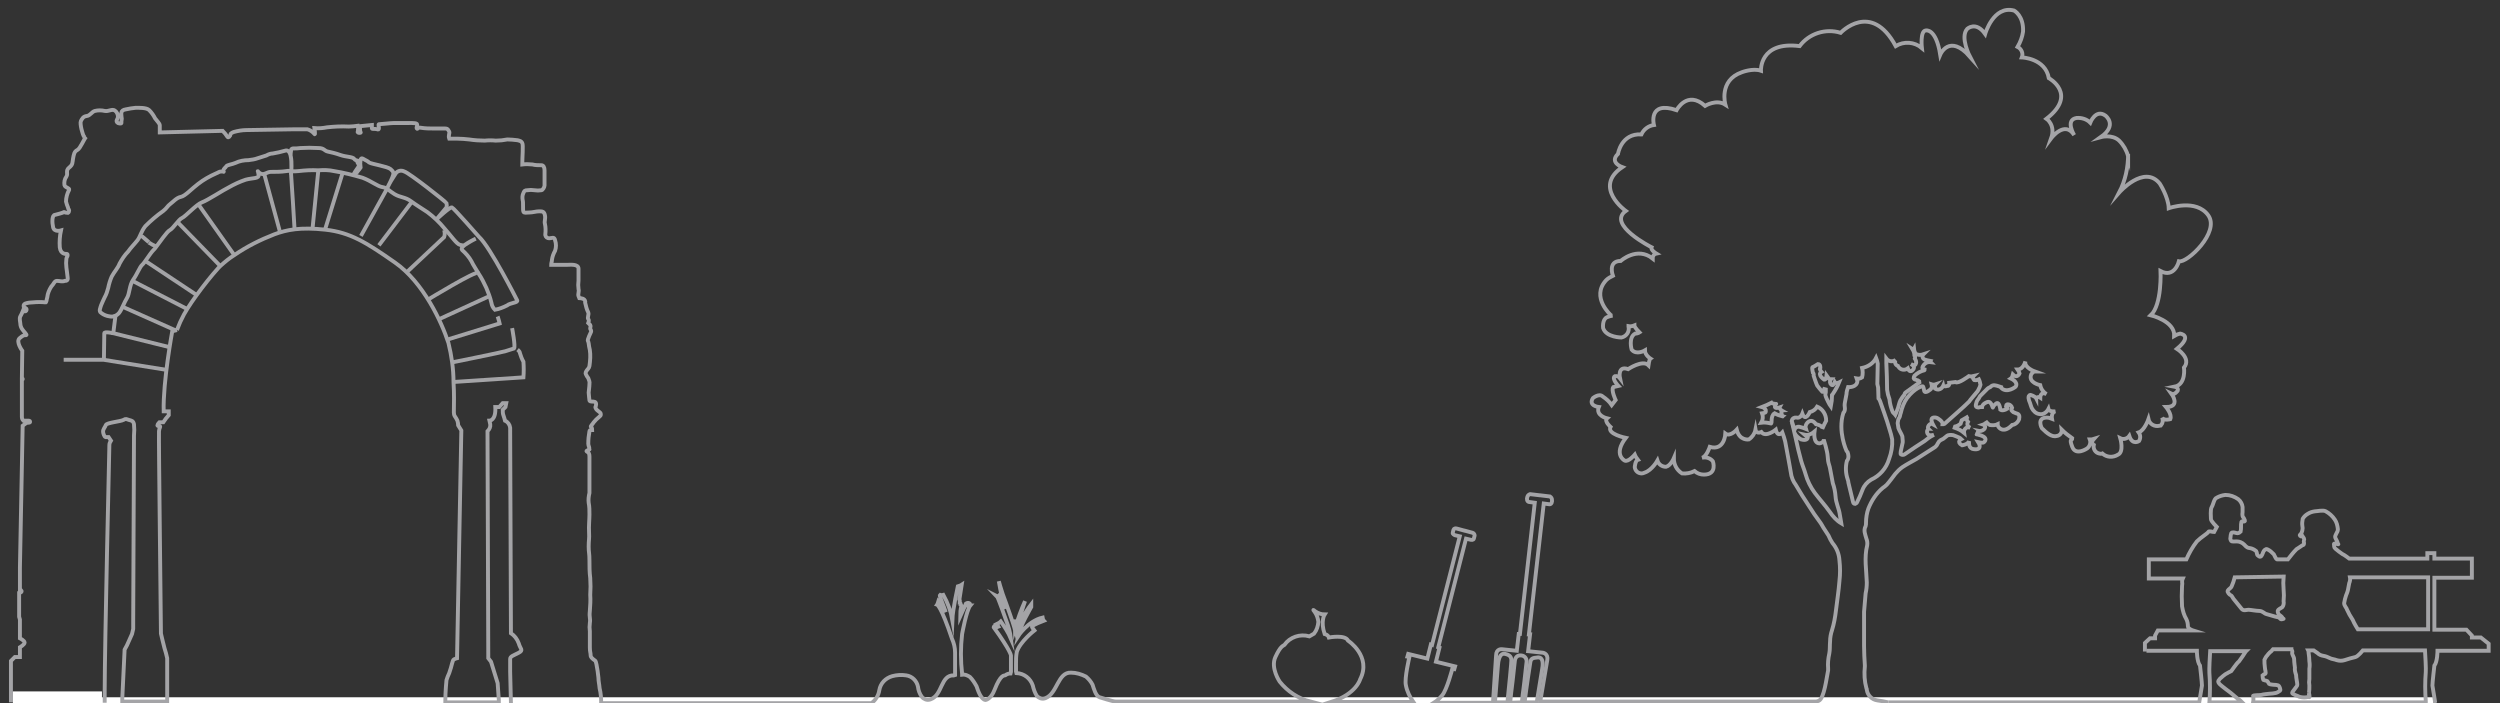 <?xml version="1.0" encoding="utf-8"?>
<!-- Generator: Adobe Illustrator 22.1.0, SVG Export Plug-In . SVG Version: 6.00 Build 0)  -->
<svg version="1.1" id="Laag_1" xmlns="http://www.w3.org/2000/svg" xmlns:xlink="http://www.w3.org/1999/xlink" x="0px" y="0px"
	 viewBox="0 0 640 180" style="enable-background:new 0 0 640 180;" xml:space="preserve">
<rect x="0" y="0" width="640" height="180" fill="#333333" stroke="none"/>
<style type="text/css">
	.st0{fill:none;stroke:#FFFFFF;stroke-width:3;stroke-miterlimit:10;}
	.st1{fill:none;stroke:#A4A4A7;stroke-miterlimit:10;}
	.st2{fill:#FFFFFF;}
</style>
<title>1</title>
<line class="st0" x1="17" y1="180" x2="623" y2="180"/>
<line class="st1" x1="549.4" y1="166.6" x2="549.4" y2="166.5"/>
<path class="st1" d="M572.1,147.8c-0.2,0.8-0.5,1.6-0.8,2.3c-0.2,0.5-0.8,0.7-1,1.1s0.5,1.1,0.8,1.2s0.5,0.8,1,1.3
	c0.6,0.7,1.1,1.4,1.7,2.1c0.5,0.7,1.3,0.3,1.8,0.3s2,0.3,2.8,0.3s1.3,0.7,1.8,0.8s2.2,0.7,2.9,0.8s0.5,0.7,1.2,0.5s0,0,0-0.3
	s-0.8-0.8-0.8-0.8c-0.3-0.3-0.4-0.6-0.4-1c0.1-0.5,0.9-0.7,1.2-1c0.3-0.4,0.4-1,0.3-1.5c0.1-1,0.1-2,0-3c-0.1-1.1-0.1-2.2,0-3.3
	L572.1,147.8L572.1,147.8z"/>
<path class="st1" d="M603.6,161.1h18v-13.3h-20c0.1,0.5,0,1-0.2,1.5c0,0-0.2,1-0.3,1.6s-0.5,1.5-0.5,1.5c-0.2,0.6-0.4,1.3-0.5,2
	c0,0.7,0.7,1.3,0.7,1.6c0.4,0.9,0.9,1.8,1.5,2.7C602.6,159.5,603.6,161.1,603.6,161.1z"/>
<path class="st1" d="M591.1,177.4c0,0,0,0.1,0,0.1l0,0"/>
<path class="st1" d="M591.1,177.6L591.1,177.6"/>
<path class="st1" d="M591.1,177.6C591.1,177.6,591.1,177.7,591.1,177.6"/>
<path class="st1" d="M591.1,177.6L591.1,177.6"/>
<path class="st1" d="M565.8,179.8h8.2c-0.3-0.3-0.6-0.6-0.9-0.8c-0.2,0-1.6-1.3-2-1.6s-2.4-1.8-2.8-2.2s-0.5-0.7-0.4-0.9
	c0.2-0.3,0.4-0.6,0.7-0.8c0.3-0.3,0.7-0.6,1.1-0.9c0.3-0.2,0.8-0.4,0.9-0.5l0.6-0.3l0.8-1.1c0.4-0.5,0.7-1,1.2-1.4
	c0.6-0.8,1.2-1.7,1.7-2.5l0.1-0.1h-9.2c-0.3,4.9-0.2,5.5-0.2,5.5c0.2,2.6,0.2,5.2,0,7.8L565.8,179.8z"/>
<path class="st1" d="M130.8,180l-0.2-8c0-1.1,0-2.6,0-3.3s0.9-0.9,2.2-1.6s0.4-0.9,0-2.4c-0.4-1.1-1.1-2-2-2.6
	c0,0-0.2-51.2-0.2-52.6c-0.1-0.8-0.6-1.5-1.3-1.8c-0.1-0.5-0.3-0.9-0.4-1.3c-0.2-0.5-0.2-1-0.2-1.5l0.7-0.7l0.2-1h-0.9l-0.9,1h-1
	c0.2,3.5-1.5,3.5-1.5,3.5l0.2,0.9c0.1,0.7-0.2,1.3-0.7,1.8l0.2,58.1l0.7,0.9l1.7,5.5l0.3,4.4v0.5h-13.7v-0.3c0-2.5,0.3-5.4,0.3-5.4
	c0.2-0.6,0.4-1.2,0.7-1.8c0.7-1.9,0.8-3.3,1.2-3.5s0.8-0.3,0.8-0.3l1.1-58.3l-0.8-1.3c0-0.4-0.1-0.8-0.2-1.2
	c-0.2-0.4-0.4-0.8-0.7-1.2c-0.3-0.5-0.2-1.2-0.2-2.3c0-0.6,0.1-3.2-0.1-6.4c0-3.4-0.5-6.7-1.3-10c-1.7-5.3-6.4-15.5-13.7-20.6
	s-11.4-7.7-17.8-8.4s-9.9,0-13.1,1.2c-3.6,1.4-7,3.1-10.2,5.3c-1.3,0.8-2.5,1.8-3.6,2.8c-0.2,0.2-0.3,0.3-0.5,0.5
	c-3.6,4-8.2,10.3-9.4,13.1c-0.5,0.9-0.8,1.9-1.2,2.8"/>
<path class="st1" d="M132.4,76.9c0,0-6.9-13.7-9.8-16.3c0,0-6.4-7.3-6.9-7.5s-4,3.1-4,3.1l2.6-3.1c0.1-0.4,0.1-0.7,0-1.1
	c-0.2-0.4-9.5-7.7-10.8-8.1c-0.8-0.4-1.7-0.2-2.2,0.5c-0.8,1.2-1.6,2.5-2.2,3.8c0,0,0.8-1.5,1.3-2.7s0.4-1.5-0.4-2.2
	s-4.9-1.3-5.5-1.7c-0.3-0.3-0.7-0.5-1.1-0.7c-0.4-0.2-0.9-0.7-1.1,0c-0.1,0.7-0.1,1.3,0,2c-0.2,0.3-0.4,0.6-0.7,0.9l-0.2,0.3
	c-0.4,0.4-0.7,0.2-0.7,0.2l0,0c0,0,0.4-0.7,1-1.5s-0.7-1.3,0-1.5s-0.6,0-1-0.6s-2.1-0.5-3.5-1s-2.4-0.7-3.3-0.9s-0.9-0.9-2.4-0.9
	c-1.5-0.1-3.1-0.1-4.6,0c-0.6,0.1-1.2,0.1-1.8,0.1c-0.3,0-0.5,0.1-0.6,0.4c0,0.1,0,0.1,0,0.2c-0.1,0.4-0.1,0.9-0.1,1.3
	c0.2,0.9,0.2,1.8,0.2,2.8c0,0.7,0,1.3-0.1,2c0,0,0.8-7-1.6-6.1c-1,0.3-2,0.5-3.1,0.7c-0.5,0-1.1,0.2-1.6,0.5
	c-0.7,0.2-1.5,0.5-2.2,0.7c-0.8,0.3-1.6,0.4-2.4,0.5c-1.1,0-2.3,0.2-3.3,0.7c-0.9,0.4-2.2,0.5-2.4,0.9s-0.7,0.5-0.7,1.1
	s0.4,0.2-0.4,0.2s-0.7,0.2-1.5,0.5c-1.6,0.7-3.2,1.6-4.6,2.7c-1.5,1.1-3.3,3.1-4.4,3.3s-2,1.3-2.7,1.8s-0.9,1.1-1.8,1.8
	c-1.7,1.2-3.2,2.5-4.6,3.9c-1.1,1.4-1.3,2.7-2,3.6s-1.8,2-2.4,2.9c-0.9,0.9-1.6,2-2.2,3.1c-0.4,1.1-1.3,2-2,3.3
	c-0.4,0.9-0.7,1.9-0.9,2.9c-0.2,0.8-0.5,1.7-0.9,2.4c-0.3,0.6-0.6,1.3-0.9,2c-0.2,0.7-0.7,1.6,0,2c0.6,0.5,1.4,0.8,2.2,0.9
	c0.9,0.2,1.8-0.2,2.4-0.9c0.7-0.9,1.3-2.7,2-3.8s0.6-3.3,1.6-4.7s1.7-3.3,2.3-3.8s2-2.9,2.9-3.8c0.2-0.2,0.4-0.4,0.6-0.7
	c1.1-1.4,2.8-4,3.6-4.4c0.9-0.5,2.2-2.7,3.1-3.1s3.7-3.5,5.1-4s5.7-3.3,6.8-3.8c1.4-0.8,2.9-1.5,4.4-2c1.8-0.5,3.5-0.2,3.3-1.3
	S66,43.8,66,43.8c0.2,0.3,0.5,0.6,0.9,0.7c0.8,0.3,1.5-0.5,2.4-0.5c1.3,0,2.7,0,4-0.2c1-0.2,0.9,0.2,3.1,0c1.7-0.2,3.4-0.3,5.1-0.2
	c1.3-0.1,2.7-0.1,4,0.2c2.5,0.4,4.9,1,7.3,1.7c2.4,0.9,3.8,2.2,5.1,2.4s1.6,0.9,3.1,1.8s2.7,0.7,4.2,1.8s2.7,1.8,4.2,2.8
	c1.6,1.2,3.1,2.6,4.4,4.2c1.8,2,3.1,4,4,4.2c0.2,0,0.4,0.1,0.5,0.1c0.4,0.1,0.6,0,1.5-0.6c1.1-0.7,2-1.1,2-1.1s-4.4,2-3.5,2.9
	c0.9,0.8,1.8,1.8,2.4,2.9c0.4,0.9,1.3,2.2,1.8,3.1c0.8,1.2,1.4,2.4,2,3.7c0.5,1.2,1,2.5,1.3,3.8c0.1,0.7,0.4,1.3,0.9,1.8
	c1.1-0.2,2.1-0.6,3.1-1.1C130.6,77.5,132.7,77.5,132.4,76.9z"/>
<path class="st1" d="M38.1,62c-0.4-0.4-0.8-0.7-1.5-1.3S38.1,62,38.1,62z"/>
<path class="st1" d="M40,63.1c-0.7-0.3-1.3-0.6-1.9-1"/>
<line class="st1" x1="92.4" y1="60.4" x2="99.2" y2="48.1"/>
<line class="st1" x1="97" y1="62.8" x2="105.5" y2="51.6"/>
<line class="st1" x1="71.6" y1="59.1" x2="67.6" y2="44.4"/>
<line class="st1" x1="50.7" y1="52.2" x2="59.9" y2="65.2"/>
<line class="st1" x1="45.4" y1="56.8" x2="56.3" y2="68"/>
<polyline class="st1" points="42.7,94.7 26.5,92.1 16.8,92.1 16.3,92.1 "/>
<path class="st1" d="M114.3,87l13.6-4.2c0,0-0.3-1.3-0.5-1.8"/>
<path class="st1" d="M104,69.8l9.7-9.1c0.2-0.6,0.2-1.2,0-1.8"/>
<path class="st1" d="M109.4,76.8c0,0,12.6-7.7,13-6.9"/>
<line class="st1" x1="112.2" y1="81.8" x2="125.3" y2="75.8"/>
<path class="st1" d="M75.4,58.6c0,0-0.8-13.5-0.9-14.3"/>
<line class="st1" x1="81.5" y1="43.5" x2="80" y2="58.6"/>
<line class="st1" x1="83.2" y1="58.8" x2="87.7" y2="44.3"/>
<line class="st1" x1="47.9" y1="79.1" x2="33.9" y2="71.9"/>
<line class="st1" x1="37.2" y1="66.8" x2="50.3" y2="75.5"/>
<line class="st1" x1="31.3" y1="78.5" x2="45" y2="84.6"/>
<polyline class="st1" points="29.6,80.5 29,85.3 43.5,88.9 "/>
<path class="st1" d="M29,85.3c0,0-2.3-0.5-2.3,0s-0.1,6.8-0.1,6.8"/>
<path class="st1" d="M131.1,84c0,0,0.9,4.7,0.5,5.2c0,0-1.3,0.4-2.2,0.7s-13.8,2.9-13.8,2.9"/>
<path class="st1" d="M115.9,97.8l18.1-1.2c0.1-1.3,0.1-2.7,0-4c-0.4-0.7-0.7-1.5-0.9-2.2c0-0.4-0.6-0.9-0.6-0.9"/>
<path class="st1" d="M483.5,179.8H563l0.7-4.3c0-0.8-0.5-5.1-0.5-5.1c-0.8-1-0.8-3.8-0.8-3.8h-12.9"/>
<path class="st1" d="M2.8,179.8v-0.3v-10.3l1-1h1.3v-2.5c0,0,1.2-0.7,1.2-1.2s-1.2-1.1-1.2-1.1v-4.8l0,0l-0.2-0.7v-6.1
	c0,0,1-0.2,0.5-0.7H5.1v-5.8l0.7-36.3c0.4-0.3,0.7-0.6,1.2-0.8c0,0,0.7,0.1,0.7-0.2s-0.2-0.3-0.5-0.3H6c-0.3-0.3-0.4-0.6-0.4-1
	c0-0.7,0-9.4,0-9.4s0.5-0.3,0-0.5l0.1-7c0,0-1.7-2.3-0.7-3.2s1.3-0.8,1.7-0.8s-0.7-1-1-1.5c-0.3-0.4-0.5-1-0.5-1.5
	c0-0.3-0.3-1.3,0-1.8c0.3-0.5,0.5-1,0.7-1.5c0,0,0.4,0.3,0.6,0.2s0.3-0.2,0.3-0.5s-0.6-0.5-0.6-0.5c-0.3-0.2-0.2-0.8,0.3-1
	c0.6-0.2,1.3-0.3,2-0.3c1-0.1,2.1-0.1,3.1,0c0.3,0.2,0.3-0.7,0.5-1.3c0.1-1,0.5-1.9,1-2.7c0.7-0.7,0.8-1.5,1.5-1.5s1.3,0.3,2,0
	c0.2,0,0.4,0,0.5-0.1c0.2-0.1,0.3-0.3,0.2-0.9s-0.2-1.9-0.3-2.4c-0.1-0.8-0.1-1.5,0-2.3c0.1-0.5,0.3-0.5,0.3-0.8s0-0.4-0.3-0.4
	c0,0-1.5,0.2-1.7-1.7c-0.1-1.4,0-2.9,0.3-4.3c0,0-1.7,0.5-2-0.8S13.3,55,14.1,55c0.8-0.2,1.6-0.4,2.3-0.7c0.3,0.1,0.6,0.2,1,0.2
	c0.2-0.1,0.3-0.4,0.3-0.6c0-0.3-0.3-0.4-0.3-0.8c-0.2-0.5-0.4-1-0.5-1.5c0-1,0.3-2.1,0.8-3c0.2-0.5-1-0.5-1.2-1.2
	c-0.1-0.8,0-1.5,0.5-2.2c0.5-0.8-0.3-1.5,0.7-2.3s0.8-1.2,1-2.3s0.3-1.8,1.1-2.2s1.7-2.9,2.3-3.4"/>
<path class="st1" d="M45.3,84.5l-1.2,0.3c0,0-2.4,12.9-2.2,20.5h1.3v1c-0.2,0.3-0.5,0.5-0.7,0.8l-0.7,1h-1c0,0-0.5,0.5-0.5,0.8
	s0.7,0,0.7,0.3s-0.2,0.3-0.3,1.2s0.5,49.2,0.5,51.8c0,0,0.7,3,0.9,3.7c0.3,0.9,0.5,1.7,0.7,2.6c0,0.4,0,1.6,0,2.6c0,0.8,0,5.2,0,7.8
	v0.7H31.3v-0.7l0.6-12.6l0.6-1.1l1.3-2.9l0.3-1.3V159l0.2-47.5c0.1-1,0.1-1.9,0-2.9c-0.2-0.9-0.6-0.9-1.3-1.1s-0.7-0.4-1.4,0
	s-4.3,0.7-4.5,1.3s-0.8,1.1-0.7,1.8c0,0.3,0.3,1.2,0.6,1.3c0.3,0,0.5,0,0.8,0c0.2,0.3,0.4,0.6,0.6,0.9c-0.2,0.3-0.4,0.7-0.4,1.1
	c0,0.4-1.2,51.4-1.2,63v3"/>
<path class="st1" d="M591.1,177.4c0.1-0.6,0.1-1.2,0.1-1.9c-0.1-0.6-0.1-1.1,0-1.7c0-0.9,0-1.8,0-2.6c0.1-0.6,0.1-1.3,0-1.9
	c0-0.7-0.1-1.5-0.2-2.2l0,0c0,0,0-0.4-0.1-0.6h1.4l1,0.7c0.4,0.4,0.9,0.6,1.5,0.7c0.6,0.1,1.1,0.3,1.7,0.6c0.3,0.2,1.3,0.3,1.7,0.5
	c0.7,0.2,1.3,0.2,2,0c0.9-0.3,1.9-0.6,2.8-0.8c0.7-0.2,1.9-1.7,1.9-1.7h15.9c0.3,4.9,0.2,5.5,0.2,5.5c-0.2,2.5-0.2,5,0,7.5v0.3
	h-44.2c0.1-0.5,0.1-1.1,0-1.6c-0.2-0.3,1.7-0.2,2.1-0.3c0.7-0.2,1.3-0.2,2-0.3c0.6,0,1.1-0.1,1.7-0.2c0.4-0.1,0.7-0.3,1.1-0.6
	c0.2-0.2-0.1-0.9-0.3-1.2s-1.4-0.3-1.4-0.3s-1-0.1-1.1-0.2s-0.4-0.8-0.6-0.8s-0.6-0.2-0.8-0.2s-0.3-1-0.3-1.2
	c0.2-0.2,0.4-0.3,0.7-0.4c0.3-0.1-0.1-1.2-0.1-1.7c-0.1-0.6-0.1-1.3-0.1-1.9c0.2-0.4,0.4-0.8,0.7-1.1c0.2-0.3,0.4-0.5,0.7-0.8
	c0.3-0.2,0.5-0.4,0.7-0.7l0.1-0.1h4.7v0.1c0.2,0.2,0.3,0.5,0.2,0.8c-0.1,0.5,0.5,1,0.5,1.7s0.2,2.1,0.2,2.1
	c-0.1,0.6,0.1,1.3,0.3,1.9c0,0.8,0.3,1.9,0.3,2.4c0,0.3-0.1,0.5-0.3,0.7c-0.3,0.4-0.6,0.8-0.9,1.2l-0.1,0.3c-0.1,0.3,1.6,0.8,1.9,1
	c0.8,0.2,1.6,0.2,2.3,0C591.4,178.8,591.2,177.9,591.1,177.4"/>
<path class="st1" d="M623.8,179.8h-0.4l-0.7-4.3c0-0.8,0.5-5.1,0.5-5.1c0.8-1,0.8-3.8,0.8-3.8h13.1v-1.8l-2-1.6h-2.3v-0.5l-1.4-1.5
	h-8.2v-13.3h9.6V143h-9.6v-1.4h-1.8v1.4h-20c0,0-1.3-1-1.8-1.2c-0.6-0.4-1.1-0.8-1.7-1.3c-0.5-0.4-0.3-0.7-0.4-1.1s0.3-0.2,0.5-0.2
	s0.7,0.2,0.6,0.1s-0.2-0.6-0.6-1.3s-0.1-0.9,0.1-1.4s0.3-0.3,0.4-1.1c-0.1-0.9-0.3-1.8-0.8-2.5c-0.6-0.9-1.4-1.6-2.3-2.1
	c-0.7-0.4-2.2,0-2.8,0c-0.7,0.1-1.3,0.3-1.9,0.7c-0.5,0.3-0.9,0.7-1.2,1.2c-0.1,0.6-0.2,1.2-0.1,1.8c0.1,0.4,0.1,0.8,0,1.2
	c-0.1,0.2-0.1,0.4-0.2,0.6s-0.2,0.3-0.4,0.5s0.2,0.4,0.2,0.4c0.1,0,0.3,0,0.4-0.1l0.4,0.6c0.1,0.2,0.1,0.4,0,0.6
	c-0.1,0.2,0.1,0.6,0,0.9s-0.2,0.2-0.4,0.3s-1.1,0.8-1.5,1c-0.8,0.8-1.5,1.7-2.2,2.6h-2.8c-0.3-0.1-0.6-1-0.8-1.3
	c-0.5-0.5-1-1-1.7-1.3c-0.4-0.2-0.9,0.4-1,0.7s-0.4,1.1-0.7,1.2s-0.4-0.1-0.7-0.3s-0.2-0.8-0.4-1.1c-0.5-0.4-1-0.7-1.7-0.8
	c-0.4,0-0.8-0.2-1.4-0.9c-0.5-0.5-1.2-0.8-1.9-0.8c-0.4,0-1.2,0.1-1.4-0.1c-0.2-0.3-0.3-0.6-0.2-0.9c0-0.4,0.1-0.8,0.2-1.1
	c0.1-0.2,0.3-0.2,0.6-0.2s0.7,0.2,1,0.2c0.3,0,0.6-0.2,0.8-0.4c0.1-0.4,0.1-0.9,0.1-1.3c0-0.4,0-0.8,0.1-1.2c0.1-0.3,0.3,0,0.7-0.1
	s0.1-0.4,0-0.7s-0.3-0.3-0.4-0.7s0-1,0-1c0-0.4,0-0.9,0-1.3c-0.1-0.8-0.5-1.5-1.1-2c-1-0.7-2.1-1.1-3.3-1.1
	c-0.8,0.1-1.5,0.3-2.2,0.7c-0.7,0.2-0.9,1.8-1.3,2.4s-0.2,2.6-0.2,3.1s1.5,2,1.5,2l-0.7,1.3c-0.4,0-1.3-0.4-1.5,0s-1.8,1.3-2.9,2.4
	c-1.1,1.4-2,3-2.7,4.6h-9.6v4.9h8.7c-0.4,0.9,0,0.9-0.2,2c-0.1,1.7-0.1,3.4,0,5.1c0.2,1.2,0.5,2.3,1.1,3.3c0.3,0.6,0.4,1.2,0.4,1.8
	c0,0.7,1.3,1.1,1.3,1.1h-9l-0.7,1.3v0.7h-1.3l-1.3,1.2v2.2"/>
<path class="st1" d="M466.8,112.9c-0.2,0.5-1,0.6-1,0.6c-1.7,0-1.3-3-1.3-3c-0.7,0.6-1.6,1-2.5,0.8l0.8,0.7c-0.1,0.7-1,0.7-1.7,0.5
	c-0.7-0.4-1.3-0.9-1.7-1.6l0.3,1.3c0.4,2,0.9,3.9,1.4,5.8c0.3,1.1,0.8,2.2,1.1,3.3c0.5,1.8,1.3,3.4,2.4,4.9c1.2,1.6,2.6,3.1,3.8,4.8
	c0.8,1.2,1.8,2.3,3,3c-0.1-0.7-0.3-1.4-0.4-2.2c-0.2-1.6-1-3-1.1-4.7c-0.1-1.2-0.3-2.3-0.7-3.4c-0.2-1.2-0.5-2.5-0.7-3.7
	c-0.1-0.7-0.4-1.3-0.5-2s-0.1-1.6-0.3-2.4s-0.4-1.8-0.7-2.7L466.8,112.9z"/>
<path class="st1" d="M459.4,110c0.2-0.6,0.8-0.9,1.4-0.7c0.5,0.1,1,0.3,1.5,0.5c-0.2-0.6,0-1.2,0.4-1.6l0.1-0.1
	c0.8-0.7,1.5-0.3,2.1,0.5c0,0,1.8,0.3,1.6,1.2c0.3-0.7,0.6-1.4,1-2.1c0-1.6-0.9-3-2.3-3.6c-0.4,0.7-1.1,1.2-1.9,1.4
	c0,0-1.1,2.6-1.9,0.4c0,0-0.5,1.3-1.5,1c-0.5-0.1-1.1,0.2-1.2,0.8c0,0,0,0,0,0.1L459.4,110z"/>
<path class="st1" d="M480.6,98.3c0-0.6,0.1-5.2,0.1-5.2c-0.1-0.5-0.2-1-0.4-1.5c-0.7,1.4-2.1,2.3-3.6,2.6c0.2,0.8,0.2,1.6,0,2.4
	c-0.4,0.3-0.9,0.4-1.4,0.3l0.2,0.6c-0.1,1.8-2.4,1.6-2.4,1.6c-0.2,0.6-0.4,1.2-0.4,1.8c-0.1,0.4-0.3,1.7-0.4,2.1
	c-0.1,0.5-0.1,1,0,1.6c0,0.4-0.1,0.8-0.4,1.1c-1.5,4.7,0.8,9.7,0.8,9.7l0.3,0.4c0.1,0.3,0.2,0.7,0.2,1c0,0.4-0.1,0.9-0.4,1.2
	c-0.4,1.6-0.3,3.2,0.2,4.7c0.1,0.3,0.2,0.6,0.2,0.9c0.4,1.7,0.8,3.3,1.2,5c0,0.2,0.3,0.4,0.5,0.4c0.2-0.1,0.4-0.2,0.5-0.4
	c0.5-1,1-2.1,1.4-3.2c0.4-1.1,1.2-2,2.2-2.6c2.2-1,3.9-2.9,4.6-5.3c0.6-1.6,0.9-3.3,0.8-5c-0.1-0.4-0.2-0.9-0.3-1.3l-0.6-2
	c-0.1-0.6-2.2-6.5-2.2-6.5c-0.1-0.2-0.2-0.5-0.4-0.7c0-0.4-0.1-2.8-0.1-2.8L480.6,98.3z"/>
<path class="st1" d="M495.1,111.3c0,0-1.2,0.4-1.6-0.2s0-1.3,0.2-1.3c-0.2-0.2-0.2-0.5,0-0.8c0,0,0.4-0.8,1.1-0.4
	c0,0-0.7-1.3-0.1-1.6c0,0,0.4-0.3,1.2,0c0,0,1.5,0.8,1.4,1.6c0.2,0,0.3,0,0.5-0.1l3.6-3.2c0.9-0.8,1.8-1.6,2.7-2.5
	c0.3-0.5,1.4-1.7,1.7-2.1c0.3-0.3,0.6-0.7,0.8-1.2c0.2-0.3,0.3-0.7,0.4-1c-0.1-0.5-0.2-1-0.4-1.4c-0.4,0.2-0.8,0.3-1.2,0.2
	c0,0-0.6-0.6-0.2-1c-0.4,0.1-0.8,0.1-1.2,0c0,0-2.8,2.1-3.4,1.5l-1.6,0.2l0,0c0,0,0.1,0.9-0.5,0.8c0,0-0.9,0.3-1-0.1
	c0,0-0.7,1.6-2.1,0.8c0,0-0.1-0.9,0.1-1.1c-0.3,0.1-0.7,0.1-1,0c0.1,0.4,0.1,0.8-0.2,1.2c0,0-1.4,1.3-1.7,0.5c0,0-0.2-1.3-0.4-1.2
	h-0.2c0,0-1.8,0.4-3.8,3c-0.8,1.1-1.3,2.5-1.6,3.8l-0.1,0.3c-0.3,1.6-0.5,0.6-0.7,2.3l0.2,1.3c0.3,0.8,0.7,1.3,1,2.1l0.1,1.2
	c0,0.3,0,0.6-0.1,0.8c-0.1,0.6-0.3,1.2-0.4,1.8c0,0.3-0.1,0.7,0,0.8c0.3,0.2,0.7,0.2,1,0c1.7-1.2,3.4-2.3,5.1-3.4
	c0.3-0.2,0.6-0.5,0.9-0.7C494,111.9,494.5,111.6,495.1,111.3"/>
<path class="st1" d="M456.3,105.2c0,0-0.9-0.5-0.7-0.9c0,0-1.5,0.5-1.2-0.4c0,0,0.2-0.5,0.3-0.5s-1,0-1.2-0.3
	c-0.8,0.4-1.6,0.8-2.4,1.1c0.4,0.1,0.7,0.4,0.9,0.7v0.1c0.2,0.7-0.2,0.7-0.9,0.8c0.3,0.8,0.2,1.7-0.2,2.4c0.8-0.1,1.6,0,2.4,0.2
	c0.5,0.3-0.2-1.9,1-2.6c0.7,0.4,1.3,0.6,2.1,0.8C456.3,106.7,455.7,105.3,456.3,105.2z"/>
<path class="st1" d="M468.7,104.1c0.2-1,0.3-2,0.3-3c0.1-0.1,0.2-0.2,0.3-0.4c0.6-0.9,1.1-1.8,1.5-2.8c0,0-0.8,0.4-1.1-0.1
	c0,0-0.4,0.9-0.6,0.8c-0.5-0.1-0.7-0.6-0.6-1.1c0-0.1,0.1-0.3,0.2-0.4c0,0-0.5,0-0.6-0.3l-0.5-0.7c0,0-0.1,1.2-0.6,1.1
	c0,0-1.9-1.3-0.7-2c0,0-0.7-0.8-0.3-1c0,0,0.1-1-0.6-1c-0.5,0.3-0.9,0.6-1.4,0.8c-0.2,0.1,0.1,1.4,0.1,1.4s0.3,0.2,0.2,0.8
	c0,0,0.6,1.9,0.9,2.5c0,0,1,1.3,1.3,1.6c0,0,0.2,0.1,0.3-0.2l0.2-0.5l0.4,0.1c0,0.2,0,0.4,0,0.5c0,0.2,0,0.5-0.1,0.7
	c0,0.2,0,0.4,0.1,0.6C467.5,101.9,468.4,103.7,468.7,104.1z"/>
<path class="st1" d="M491,97.4c-0.2,0-0.3-0.1-0.5-0.2c-0.3,0-0.5-0.1-0.6-0.4c0-0.2,0.1-0.4,0.2-0.6c0.7-0.7,1.6-1.2,2.5-1.4
	c0.1,0,0.1-0.1,0.1-0.2c-1-0.2-0.4-0.9-0.4-0.9c0.4-0.7,1.1-1.1,1.9-1c-0.1-0.1,0-0.3,0-0.3c-0.5-0.1-1.1-0.2-1.6-0.4
	c-0.4-0.2-0.5-0.7-0.4-1c0.1-0.1,0.1-0.2,0.2-0.3c-0.6,0.2-1.2,0.2-1.7,0h-0.1c-0.5-0.3-0.6-1.3-0.6-1.3c-0.1,0.2-0.4,0-0.4,0
	c0.3,0.5,0.5,1,0.5,1.6c0.2,0.2,0.2,0.5,0.1,0.8c0.7,1,0.1,1.6,0.1,1.6c-0.3,0.3-1.1-0.2-1.1-0.2c1.7,0.9,0.1,1.8,0.1,1.8
	c-0.6,0.2-0.9-0.7-0.9-0.7c-0.8,0.6-1.9,0.4-2.4-0.4c0-0.1-0.1-0.1-0.1-0.2c-0.6-0.2-0.9-0.8-0.7-1.4c0-0.1,0-0.1,0.1-0.2
	c-0.7,0.6-1.8,0.5-2.4-0.3c0,0,0,0,0,0v0.4c0,0.3,0,0.5,0,0.8c0.1,2.3,0.2,4.5,0.2,6.8c0.1,0.8,0.3,1.6,0.6,2.4
	c0.1,1.1,0.4,2.2,0.8,3.2c0.1,0.3,0.4,0.4,0.7,0.8c0.3-0.7,0.5-1.3,0.7-1.8c0.2-0.6,0.3-1.3,0.6-1.9c0.3-0.5,0.6-1,1-1.4
	c0.1-0.2,0.1-0.5,0.3-0.6c1.2-0.9,2.4-1.7,3.6-2.6c0-0.1-0.1-0.2-0.1-0.3L491,97.4z"/>
<path class="st1" d="M501.9,108.5c-0.4,0.3-0.9,0.6-1.4,0.7l-0.1,0.3c0.9,0.3,1.7,0.7,2.4,1.3c-0.1-0.6,0.3-1.3,0.9-1.4
	c0.2,0,0.5,0,0.7,0.1c-1.2-0.5-0.6-1.5-0.6-1.5c-0.8-1,0.1-1.4,0.1-1.4l-0.5,0.3l-1.2,0.7L501.9,108.5z"/>
<path class="st1" d="M393.4,179.8c1.5-9.1,1.5-9.1,1.5-9.3s0.3-2.3-1.2-2.2s-1.7,0.4-1.9,1c-0.1,0.5-1.1,7.1-1.5,10.5L393.4,179.8
	L393.4,179.8z"/>
<path class="st1" d="M389.6,179.8c0.5-4.8,0.1-0.3,1.2-10.3c0.1-0.8-0.4-1.6-1.3-1.7c0,0,0,0,0,0h-0.1c-1.5-0.2-1.6,1.4-1.6,1.4
	c-1,9.3-0.7,5.6-1.2,10.7L389.6,179.8z"/>
<path class="st1" d="M383,179.8h2.9c0.3-3.1,1.1-10.5,1-11s-0.2-1.1-1.6-1.4s-1.6,1.6-1.7,1.9s-0.4,4.6-0.9,10.6L383,179.8"/>
<path class="st1" d="M483.5,179.8h-0.2c-0.9-0.2-1.8-0.4-2.7-0.5c-1.4-0.2-2.5-1.3-2.7-2.7c0-0.1,0-0.3-0.1-0.4
	c-0.5-1.8-0.6-3.7-0.4-5.6c0-0.1,0-0.2,0-0.3c-0.1-1.6-0.2-3.2-0.2-4.9c0-1.5,0-2.9,0-4.4c0-0.9,0-1.8,0-2.7c0-0.6,0-1.2,0-1.7
	c0.1-1.6,0.3-3.1,0.4-4.7c0.2-0.9,0.3-1.8,0.3-2.8c-0.1-3.2-0.7-6.3,0.1-9.5c0.1-0.6,0-1.2-0.2-1.7c-0.3-1.1-0.8-2.1-0.2-3.2
	c0.1-0.3,0.1-0.6,0.1-0.9c0-1.2,0.2-2.5,0.6-3.6c0.8-2,2-3.9,3.7-5.3c0.3-0.2,0.7-0.5,1-0.8c0.8-0.9,1.5-1.9,2.2-2.8
	c0.5-0.6,1.1-1.2,1.8-1.7c1.2-0.8,2.4-1.4,3.6-2.1c1.6-1,3.1-2,4.7-3c0.2-0.1,0.3-0.3,0.5-0.5c0.2-0.4,0.4-0.7,0.6-1
	c0.6-0.6,0.9-0.4,1.5-1l0.5-0.4c0,0,0.3-0.4,1.6-0.2c0.5,0.2,1.1,0.4,1.5,0.6c0.2,0.1,0.4,0.2,0.6,0.4c0,0-1.4,0.7,0.2,1.6
	c0,0,1.5-0.2,1.8-1.1c0,0-0.3,1.6,0.8,2c0,0,2.4,0.7,1.8-1.2l-0.3-0.5c0,0,1.3,0.3,1.5,0c0,0,1.5-1.2-1.4-1.9c0,0-0.5-0.2-0.5-0.1
	s0.5-0.8,0.4-0.9c0.5,0.1,1,0,1.4-0.3c0.3-0.2,0.4-0.5,0.4-0.8c-0.1-0.2-0.2-0.4-0.5-0.5c0,0,0.9-0.3,0.6-0.9c0.3,0.4,0.7,0.8,1.1,1
	c0.7,0.1,1.4,0.1,2-0.2c0,0.3,0.1,0.6,0.3,0.8c0,0,1.2,1.7,3.4-0.6c0.8-0.1,1.5-0.7,1.8-1.5c0,0,0-0.1,0-0.1
	c0.3-1.3-0.6-1.3-0.8-1.4l-0.7-0.3c-0.2-0.2-0.5-0.4-0.5-0.6s0.1-0.2,0.2-0.5c-0.3-1-1.5-1.1-1.5-0.6c0,0.2-0.2,0.4,0.1,0.4
	s0.2,0.5,0.1,0.5s-1.1,0.6-1.7,0.2c0,0-0.3-2.6-1.3-1.4c-0.3,0.2-0.5,0.5-0.6,0.8c-0.1,0.4-0.3-1.7-1.4-1.4c0,0-1.3,0.4-1.4,1.3
	h-0.3c-0.4,0-0.5,0.2-0.8,0.1c-0.7-0.1-0.5-0.7-0.4-1c0.1-0.5,0.3-0.9,0.6-1.2l0.4-0.7c0.7-0.7,1.3-1.3,1.9-1.9
	c0.2-0.2,0.5-0.3,0.7-0.4c0.7-0.8,1.5-0.4,2.2-0.2l0.6,0.2v0.2c1.5,1.5,3.7-0.3,3.7-0.3c0.8-1.2-1.2-2.1-1.2-2.1
	c0.3-0.2,0.5-1,0.5-1c1.1,1.1,1.7-0.3,1.7-0.3c-0.1-0.4-0.3-0.7-0.5-1c1.5,0,2-2.1,2-2.1c-0.4,1.6,2.4,2.6,2.4,2.6
	c-0.4,0-0.9,0.7-0.9,0.7c-0.9,2.2,2.3,2.8,2.3,2.8c0.2,1,0.8,1.8,1.6,2.3c-1.6-0.8-1.6,0.9-1.6,0.9c-0.3-0.2-0.6-0.2-0.9,0
	c-0.1,0.1-0.1,0.1-0.1,0.2c-0.3-0.6-1.5-0.9-1.5-0.9c-0.9,0.1-0.3,1.6-0.3,1.6l0.2,0.5c0,0,0.3,1,0.4,1.2c0.4,0.8,1.1,1.5,2,1.6
	c1.5,0.3,2.3-1.3,2.3-1.3c0.2,0.8,1.8,0.6,1.8,0.6c-1.2,0.3-0.9,1.9-0.9,1.9c-0.5-0.2-0.9-0.3-1.4-0.3c-2.6,0.1-1.2,2.7-1.2,2.7
	c1.3,1.3,2.6,2.4,3.9,2c0.7-0.1,1.3-0.8,1.2-1.6c0.8,0.8,1.7,1.5,2.7,2.2c0,0.8-0.9-0.2,0,2.2s3.8,0.4,3.8,0.4
	c0.7-0.5,1-1.5,0.7-2.3c0.3,0,0.7,0,1-0.1c-0.9,1,0,1.5,0,1.5c-0.2,1,0.4,2,1.4,2.2c0.3,0.1,0.6,0.1,0.8,0c1.1,1,2.7,1.1,4,0.3
	c1.6-0.7,0.6-4.2,0.6-4.2c0.8,0.4,1.8,0.1,2.3-0.6c0.8,2.5,2.5,1.3,2.5,1.3c0.4-0.7,0.4-1.5-0.1-2.2c1.5-0.5,2.5-3.4,2.5-3.4
	c0.3,1.3,1.6,2,2.8,1.7c0.1,0,0.3-0.1,0.4-0.1c0.5-0.6,0.6-1.3,0.3-2c0.5,0.9,2.1,0.4,2.1,0.4c0.5-1.2-1.1-3.1-1.1-3.1
	c3.9,0,1.4-3.4,1.4-3.4c0.8,0.4,1.6-0.8,1.6-0.8c0.3-0.8-0.8-1-0.8-1c3-0.6,2.4-4.9,2.4-4.9c2-2.4-1.8-4.8-1.8-4.8
	c4.2-3.5,0.8-3.9,0.8-3.9c-0.5,0.1-1,0.3-1.5,0.6c0.2-3.8-6-5.3-6-5.3c2.9-2.7,2.5-11.3,2.5-11.3c3.6,1.9,4.7-2.5,4.7-2.5
	c2.1,0.5,10.6-7.5,7.5-11.8s-10.1-1.8-10.1-1.8c-0.1-2.9-2.3-6.3-2.3-6.3c-4-5-10.4,2.3-10.4,2.3c1.6-3.1,2.3-6.4,2.3-9.9V40
	c-0.4-1.5-1.2-2.9-2.3-4c-1.8-1.7-4.7-0.9-4.7-0.9c4.4-3.1,1.2-5.5,1.2-5.5c-2.5-1.8-3.9,1.8-3.9,1.8c-0.9-0.9-2.2-1.3-3.5-1.2
	c-3,0.5-0.6,4.4-0.6,4.4c-2.4-3.9-5.9,0.8-5.9,0.8c1.2-3.4-1.2-5-1.2-5c8.1-6.3,0.6-10.4,0.6-10.4c-0.9-5.1-6.9-5.3-6.9-5.3
	c0.4-1-0.1-2.2-1.1-2.7c0.7-1.2,1.2-2.5,1.4-3.9c0.2-4.1-2.3-5.4-2.3-5.4c-5.3-1.4-7.4,6-7.4,6c-2.4-3.4-4.6-1.3-4.6-1.3
	c-1.9,2.1,0.7,7.1,0.7,7.1c-5.3-6-7.6-0.5-7.6-0.5c-1.1-6.9-3.7-6.2-3.7-6.2c-1.5,0.1-1,4.5-1,4.5c-1.9-1.6-4.6-1.8-6.7-0.5
	c-6.3-11.7-14.1-3.4-14.1-3.4c-3.9-1.2-8.1,0.2-10.5,3.4c-10.3-1.3-9.9,6.3-9.9,6.3c-2.1-0.7-4.9,0.4-4.9,0.4
	c-6,2.1-4.2,8.3-4.2,8.3c-2.3-1.5-5.2,0.3-5.2,0.3c-4.6-4.1-7.3,1.1-7.3,1.1c-7.4-2.5-5.8,3.8-5.8,3.8c-1.4,0.2-2.6,1.1-3.2,2.4
	c-5.2-0.3-6,5-6,5c-2.3,2.2,1.1,3.4,1.1,3.4c-7.6,5.1,0.9,11.2,0.9,11.2c-4.9,3.5,6.6,9.3,6.6,9.3c-0.3,0.7,1.2,1.6,1.2,1.6
	c-0.5,0.1-0.9,0.6-0.9,1.1c0,0.1,0,0.1,0,0.2c-4-3.2-8.2,0.6-8.2,0.6c-3.4,0-2,3.8-2,3.8c-0.6,0.3-1.2,0.6-1.7,1.1
	c-4.1,4.4,1.3,9.1,1.3,9.1h0.3c-0.5,0.1-0.9,0.2-1.4,0.4c-1.3,0.6-1,2.8-1,2.8c0.8,2.4,4.7,2.4,4.7,2.4c1.3-0.3,2.1-1.5,1.8-2.8
	c0,0,0-0.1,0-0.1c0.5,0.1,1,0,1.5-0.2c0,0.5,1.3,1.8,1.3,1.8c-0.3,0.2-0.7,0.3-1.1,0.3c-1.8,1-0.9,4.1-0.9,4.1
	c1.2,1.5,3.4,0.2,3.4,0.2c0,1.2,1.4,2.1,1.4,2.1c-0.3,0.2-0.5,1.7-0.5,1.7c-1.5-1.5-5.2,1-5.2,1c-2.8-1-2.1,2.3-2.1,2.3
	c-0.3-0.4-0.8-0.6-1.3-0.5c-0.9,0.6,0.9,2.5,0.9,2.5l-1.3,0.3c-0.6,0.8,0.6,3.3,0.6,3.3l-1,1.3c-0.6-0.9-1.4-1.6-2.3-2.2
	c-0.9-0.9-2.5,0.4-2.5,0.4c-1.3,2,1.5,2.3,1.5,2.3c-0.9,2.2,2.1,2.9,2.1,2.9c-0.8,0.7,0.9,2.2,0.9,2.2c-1,1.8,3.9,2.8,3.9,2.8
	c-3.3,4.3-0.3,5.8-0.3,5.8c0.9,0.5,2.6-1.5,2.6-1.5c0.2,0.5,0.5,0.9,0.8,1.3c-0.7,0.2-0.8,1.9-0.8,1.9c0.1,0.9,0.8,1.6,1.8,1.6
	c0.2,0,0.5-0.1,0.7-0.2c1.9-0.6,3.3-3.1,3.3-3.1c0.3,1,1.2,1.6,2.2,1.6c1.2-0.3,2-2.2,2-2.2c0,1.6,0.7,3,2.1,3.9
	c1.1,0.1,2.2-0.1,3.2-0.6c0.7,0.6,1.5,0.9,2.4,0.9c3.5,0,2.3-3.4,2.3-3.4c-0.6-0.8-1.8-1.2-2.8-0.9c1.2-0.3,2-2.8,2-2.8
	c3.8,1.1,4-3.4,4-3.4c1.2,0.9,2.9-1,2.9-1c0.7,2.9,3.1,2.5,3.1,2.5c0.9-0.6,1.5-1.5,1.7-2.5c0.2,1.2,1.5,0.6,1.5,0.6
	c1.1,1.5,3.7-0.6,3.7-0.6c0.5,2.1,1.7,0.7,1.7,0.7c0.3,0.8,0.5,1.6,0.7,2.3c0.3,1.4,0.5,2.9,0.8,4.3s0.5,3,0.8,4.5
	c0.1,0.3,0.2,0.6,0.3,0.9c0.2,0.5,0.5,1,0.8,1.4c1.1,1.9,2.3,3.8,3.5,5.6c0.8,1.3,1.7,2.6,2.6,3.8c0.4,0.5,0.7,1.1,1,1.6
	s0.9,1.4,1.3,2c0.3,0.7,0.6,1.3,1,1.9c1.1,1.3,1.7,2.8,1.8,4.5c0.2,1.7,0.2,3.5,0,5.2c-0.2,2.6-0.6,5.1-0.9,7.6
	c-0.2,1.7-0.5,3.4-1,5c-0.3,0.9-0.5,1.9-0.5,2.9c-0.1,1,0,2.1-0.2,3.1c-0.3,1.3-0.4,2.6-0.3,3.8c0,0.2,0,0.3,0,0.5
	c-0.4,1.9-1,7.2-2.4,7.8l-0.6,0.2h-70.7c0.6-3.5,1.6-9.4,1.8-10.6c0.3-1.7-1.1-1.9-1.1-1.9l-3.8-0.4l0.5-4.3h-0.3l3.8-33.5l1.5,0.2
	c0.5,0,0.7-0.7,0.6-1.2c0-0.3-0.2-0.6-0.5-0.8l-2.5-0.3h-0.1l-2.5-0.3c-0.3,0.1-0.6,0.3-0.7,0.7c-0.2,0.5-0.1,1.2,0.4,1.3l1.5,0.2
	l-3.8,33.6h-0.3l-0.5,4.3l-3.8-0.4c0,0-1.5-0.2-1.5,1.6c-0.1,1.4-0.6,9-0.8,12.1h-15.1c0.8-0.5,1.5-1.2,2.1-1.9
	c1.2-1.4,2.6-6.8,2.6-6.8l0.5,0.1l0.2-0.7l-4.9-1.2l0.9-3.6l-0.3-0.1l7.1-27.8l1.3,0.3c0,0,0.6,0.1,0.7-0.3s0.2-0.8,0.2-0.8
	c0-0.3-0.2-0.6-0.5-0.7l-2.2-0.6l0.3,0.1l-2.2-0.6c-0.3-0.1-0.7,0-0.8,0.3l-0.2,0.8c-0.1,0.3,0.5,0.6,0.5,0.6l1.3,0.3l-7.1,27.8
	l-0.3-0.1l-0.9,3.6l-4.9-1.2l-0.2,0.7l0.5,0.1c0,0-1.3,5.5-0.9,7.2c0.3,1.6,1,3,1.9,4.3h-21c6.4-2,7.4-5.8,7.4-5.8
	c3-5.9-3.1-9.9-3.1-9.9c-0.7-1.6-4.9-0.8-4.9-0.8c-0.2-0.7-1.1-0.9-1.1-0.9c-1.1-3.3,0-5,0-5c-0.8,0-1.7-0.3-2.4-0.8
	c0,0-1-0.9-0.1,0.2c0.5,0.7,0.8,1.6,0.9,2.5c-0.1,1.1-0.4,2.1-1.1,3c-0.2,0.1-1.2,0.7-1.2,0.7c-2.4-0.7-5,0.2-6.4,2.2
	c-0.4,0.3-1,0.3-2.3,3.1s1.1,6.3,1.1,6.3c2,2.5,4.7,4.3,7.8,5.1h-49.7c-0.4,0-1-0.1-4.2-1.1c-1-0.3-1.5-2.3-1.8-3.2
	c-0.4-0.8-1-1.5-1.7-2.1c-1.2-0.6-2.5-1-3.8-1c-3.4-0.2-3.5,5.3-6.5,6.5l-0.3,0.1c-0.7,0.2-1.5-0.1-2-0.7c-0.5-0.8-0.8-1.7-1-2.6
	c-0.6-1.8-2.2-3.1-4.2-3.2l-0.1-0.4c0-0.2,0-0.5,0-2c0-1,0-2,0.2-3c0.8-2.6,4.5-5.5,4.5-5.5c-0.8-1-0.6-1-0.6-1c0.1-0.4,3-1.5,3-1.5
	c-0.2-0.2-0.3-0.8-0.3-0.8c-3.8,0.9-6.3,4.8-6.3,4.8c0.5-2.6,3.3-7.3,3.4-7.5c0-0.2,0-0.5,0-0.7c-1.7,2.2-3,4.7-3.9,7.3
	c-0.2-0.8,2.3-8.1,2.3-8.1c-1,2.2-1.8,4.5-2.5,6.8c0-0.2-0.1-2.1-0.1-2.1c-0.1,0.9-0.1,1.8,0,2.7c0-0.5-1.2-3.9-1.2-3.9
	c-0.2-0.7-1.9-5.3-1.9-5.3c-0.4-1.1-1-3.3-1-3.3c0.4,2.4,0.9,4.8,1.6,7.1c-0.5-1.2-1-2.3-1.6-3.4c-0.1,0.1-0.3,0.2-0.5,0.1
	c0.3,0.3,2.4,6.3,2.4,6.3c0.6,1.5,1,3,1.2,4.6c-0.7-1.6-1.6-3-2.6-4.4c-0.3,0.3-0.7,0.5-1.1,0.7c0.2,0.2,0.4,0.4,0.5,0.6l-0.5,0.2
	c-0.1-0.1-0.2-0.2-0.3-0.3c-0.4-0.2-0.4,0.3-0.4,0.3c4.4,6.1,4.4,7.2,4.4,7.2c0,0.2,0,3.2,0,4.2l-0.1,0.4c-0.5,0-1,0.2-1.4,0.5
	c-0.2,0.1-1.1-0.4-2.7,3.7c-0.9,2.4-2.3,2.6-2.3,2.6c-1.2-0.1-2-2.6-2.3-3.5c-0.5-0.9-1-1.7-1.7-2.4c-0.6-0.4-1.3-0.7-2-0.6v-0.2
	c-0.4-3.4-0.4-6.8,0-10.2c0,0,1.1-6.1,2.1-7.3h-0.4c0,0,0.2-0.4,0.3-0.4s-0.3-0.5-1-0.1c0,0-1.1,2.4-1.5,3.3c0-0.9,0.1-1.8,0.3-2.6
	c0-0.2,0-0.3-0.2-0.4v-0.3c0,0-0.1-0.2-0.2-0.2v-0.6l-0.1-0.2c0.2-1.3,0.4-2.5,0.6-3.8c-0.3,0.2-0.7,0.3-1,0.4c0,0-1.3,6-1.4,8.5
	c-0.4-2.2-1.2-4.3-2.3-6.3c-0.3,0.1-0.5,0.1-0.8,0c-0.1,0.1-0.1,0.1-0.1,0.2c-0.1,0.1,1.1,2.9,1.5,4.2c-0.5-1-1.2-2-1.9-2.8
	c-0.1,0.3-0.1,0.6-0.3,0.9c0,0,1,0.3,3.8,8.7c0.5,1.1,0.8,2.3,0.8,3.6c0,0,0,3.4,0,5.3v0.4l-0.3,0.1c-3.4-0.2-2.9,5-5.9,6.1
	l-0.3,0.1c-0.7,0.2-1.5-0.1-2-0.7c-0.6-0.8-0.9-1.7-1-2.6c-0.3-1.5-1.5-2.7-3-2.9c-1.2-0.2-2.5-0.1-3.6,0.2c-1.7,0.5-3,1.8-3.3,3.6
	c-0.2,1.3-0.9,2.5-2,3.3h-68.6h-0.6c0-1.3-0.1-2.6-0.4-3.8c-0.1-1.2-0.3-1.8-0.3-2.7c-0.1-1.2-0.3-2.3-0.5-3.4
	c-0.2-1.2-0.5-1-0.8-1.3s-0.7-0.5-0.7-1.1s-0.2-0.8-0.2-2s0-1.3,0-2.6v-1.5c-0.1-0.7-0.1-1.4,0-2.1c0.2-1.3-0.2-1.3,0-3.1
	c0.1-1.4,0.2-2.8,0.1-4.1c0.1-1.4,0.1-2.9,0-4.3c-0.2-1.5-0.2-3-0.2-4.5c0-2-0.2-2-0.2-3.6s0.2-2,0.1-3.6s0.1-3.3,0.1-4.6
	c0-1,0-2-0.2-3c-0.1-0.8,0-1.7,0.2-2.5c0-0.8,0-2.7,0-3.4s0-1.8,0-2.4s0-2.7,0-3.5s-0.2-1-0.5-1.2s-0.5-0.2,0.2-0.5s0,0,0.2-0.3
	s-0.2-0.7-0.2-1.3c0-1.1,0.1-2.1,0.3-3.2c0,0,0-0.3,0.3-0.3h0.4c0,0,0-0.7-0.3-0.8s0.5-0.8,0.7-1.2c0.4-0.5,0.8-0.9,1.3-1.3
	c0.5-0.5,0.5-0.3,0.5-0.8s-0.8-0.7-1.2-1.3s0-0.5,0-1.2s-0.5-0.7-1.1-0.7s-0.6-0.3-0.6-0.3s-0.2-1.7-0.2-2s0.2-1.5,0.2-2.2
	c0.1-0.5-0.1-1-0.3-1.5c-0.2-0.3-0.4-0.5-0.5-0.8c-0.2-0.3-0.3-0.5,0-1s0.7-0.7,0.8-1.3c0.2-1.4,0.3-2.8,0.1-4.1
	c-0.2-0.8-0.2-1-0.3-1.7s-0.3-0.5-0.2-1c0.2-0.6,0.4-1.1,0.7-1.7c0.4-0.7-0.2-0.8-0.1-1.2c0.1-0.3,0.1-0.6,0-0.8l-0.5-0.5
	c0,0,0.3-0.7,0-1s0.2-1.2,0-1.7c-0.4-0.8-0.6-1.6-0.8-2.5c0.1-0.4-0.1-0.8-0.5-1c-0.3-0.1-0.7-0.2-1-0.2l-0.2-0.5
	c-0.2-0.5,0.2-1.2,0-1.8c-0.1-0.7-0.1-1.4,0-2.2c0-0.7,0-1.7,0-3s-2.2-1-3-1h-4c0-0.5,0.2-0.8,0.2-1.3c0.1-0.8,0.4-1.6,0.8-2.3
	c0.3-0.9,0.3-1.8,0-2.7c-0.2-1-0.8-0.5-1.5-0.5c-0.5,0-0.9-0.3-1-0.8c0-0.1,0-0.1,0-0.2c0.1-0.9,0.1-1.8-0.1-2.7
	c-0.2-0.7,0.2-1.2,0-2.2s-0.7-1-1.5-1s-1.6,0.3-2.5,0.3s-1.3,0.2-1.5-0.2s0-2.5-0.2-3c-0.1-0.6-0.1-1.2,0.2-1.8
	c0.2-0.5,0.3-0.7,1-0.7c0.6-0.1,1.2-0.1,1.8,0c0.6,0.1,1.2,0.1,1.8,0c0.3,0,0.8-0.8,0.8-1.2s0-3.1,0-3.9s-0.3-1.3-0.8-1.3
	c-0.8,0-1.6,0-2.3-0.2c-0.9-0.1-1.8-0.1-2.6,0c0-1.8,0.3-5,0-5.5s-0.5-0.5-1.2-0.7c-0.9-0.1-1.8-0.2-2.6-0.2c-1,0.2-2,0.3-3,0.3
	c-0.9-0.1-1.9-0.1-2.8,0c-1.3,0-2.7-0.1-4-0.3c-1-0.1-2-0.2-3-0.2H115c-0.3-0.8,0.2-1.5,0-1.8s-0.3-0.8-1-0.8h-2.8
	c-1.2,0-2.3,0-3.5-0.2c-0.7-0.2-0.8,0.5-1,0.2s0.3-0.8,0-1.2c-0.3-0.3-2.2-0.2-3-0.2h-3c-0.7,0-3.2,0.3-3.7,0.3c-0.2,0,0,0.6,0,1
	s-0.2,0.4-0.4,0.3c-0.3-0.1-0.7-0.1-1-0.1c-0.4,0-0.4-0.1-0.4-0.1V32l-3,0.3c0,0-0.1,0.7,0,1.2s0.3,0.4,0,0.5s-0.8-0.1-0.6-0.3
	c0.1-0.5,0.1-1,0-1.5c-0.8,0.1-1.5,0.2-2.3,0.2c-1.9-0.1-3.8,0-5.6,0.2c-1,0.2-2.1,0.3-3.2,0.2c0,0,0.3,2,0,1.5
	c-0.5-0.6-1.1-1-1.8-1.2h-3.5l-12.1,0.2c-1.1,0-2.2,0.2-3.3,0.5c0,0-0.8,0.3-0.8,0.6c0,0.2-0.1,0.4-0.3,0.6c-0.2,0.1-0.3,0.3-0.5,0
	c-0.3-0.5-0.7-1-1.2-1.5l-16.1,0.4c0-1.3,0-1.3,0-1.8c0-0.5-0.7-1.1-1.2-1.8c-0.4-0.8-0.9-1.5-1.5-2.1c-0.7-0.7-2.8-0.6-3.5-0.6
	c-0.8,0.1-1.7,0.2-2.5,0.4c-1.5,0.2-1.1,1.3-1.1,1.8c0.1,0.4,0.1,0.8,0,1.2c-0.1,0.3,0.1,0.5-0.1,0.6s-0.8-0.1-0.8-0.1
	c-0.8-0.5,0-1,0-1.6c0-0.6-0.3-1.3-0.8-1.6c-0.7-0.5-1.6,0.3-2.6,0.1c-0.8-0.2-1.7-0.2-2.5,0c-0.8,0.2-1.2,1.2-2.1,1.3
	s-1.2,0.7-1.5,1.3s0.4,3.5,0.9,4.1"/>
<rect x="3.3" y="177" class="st2" width="22.8" height="4.4"/>
</svg>
